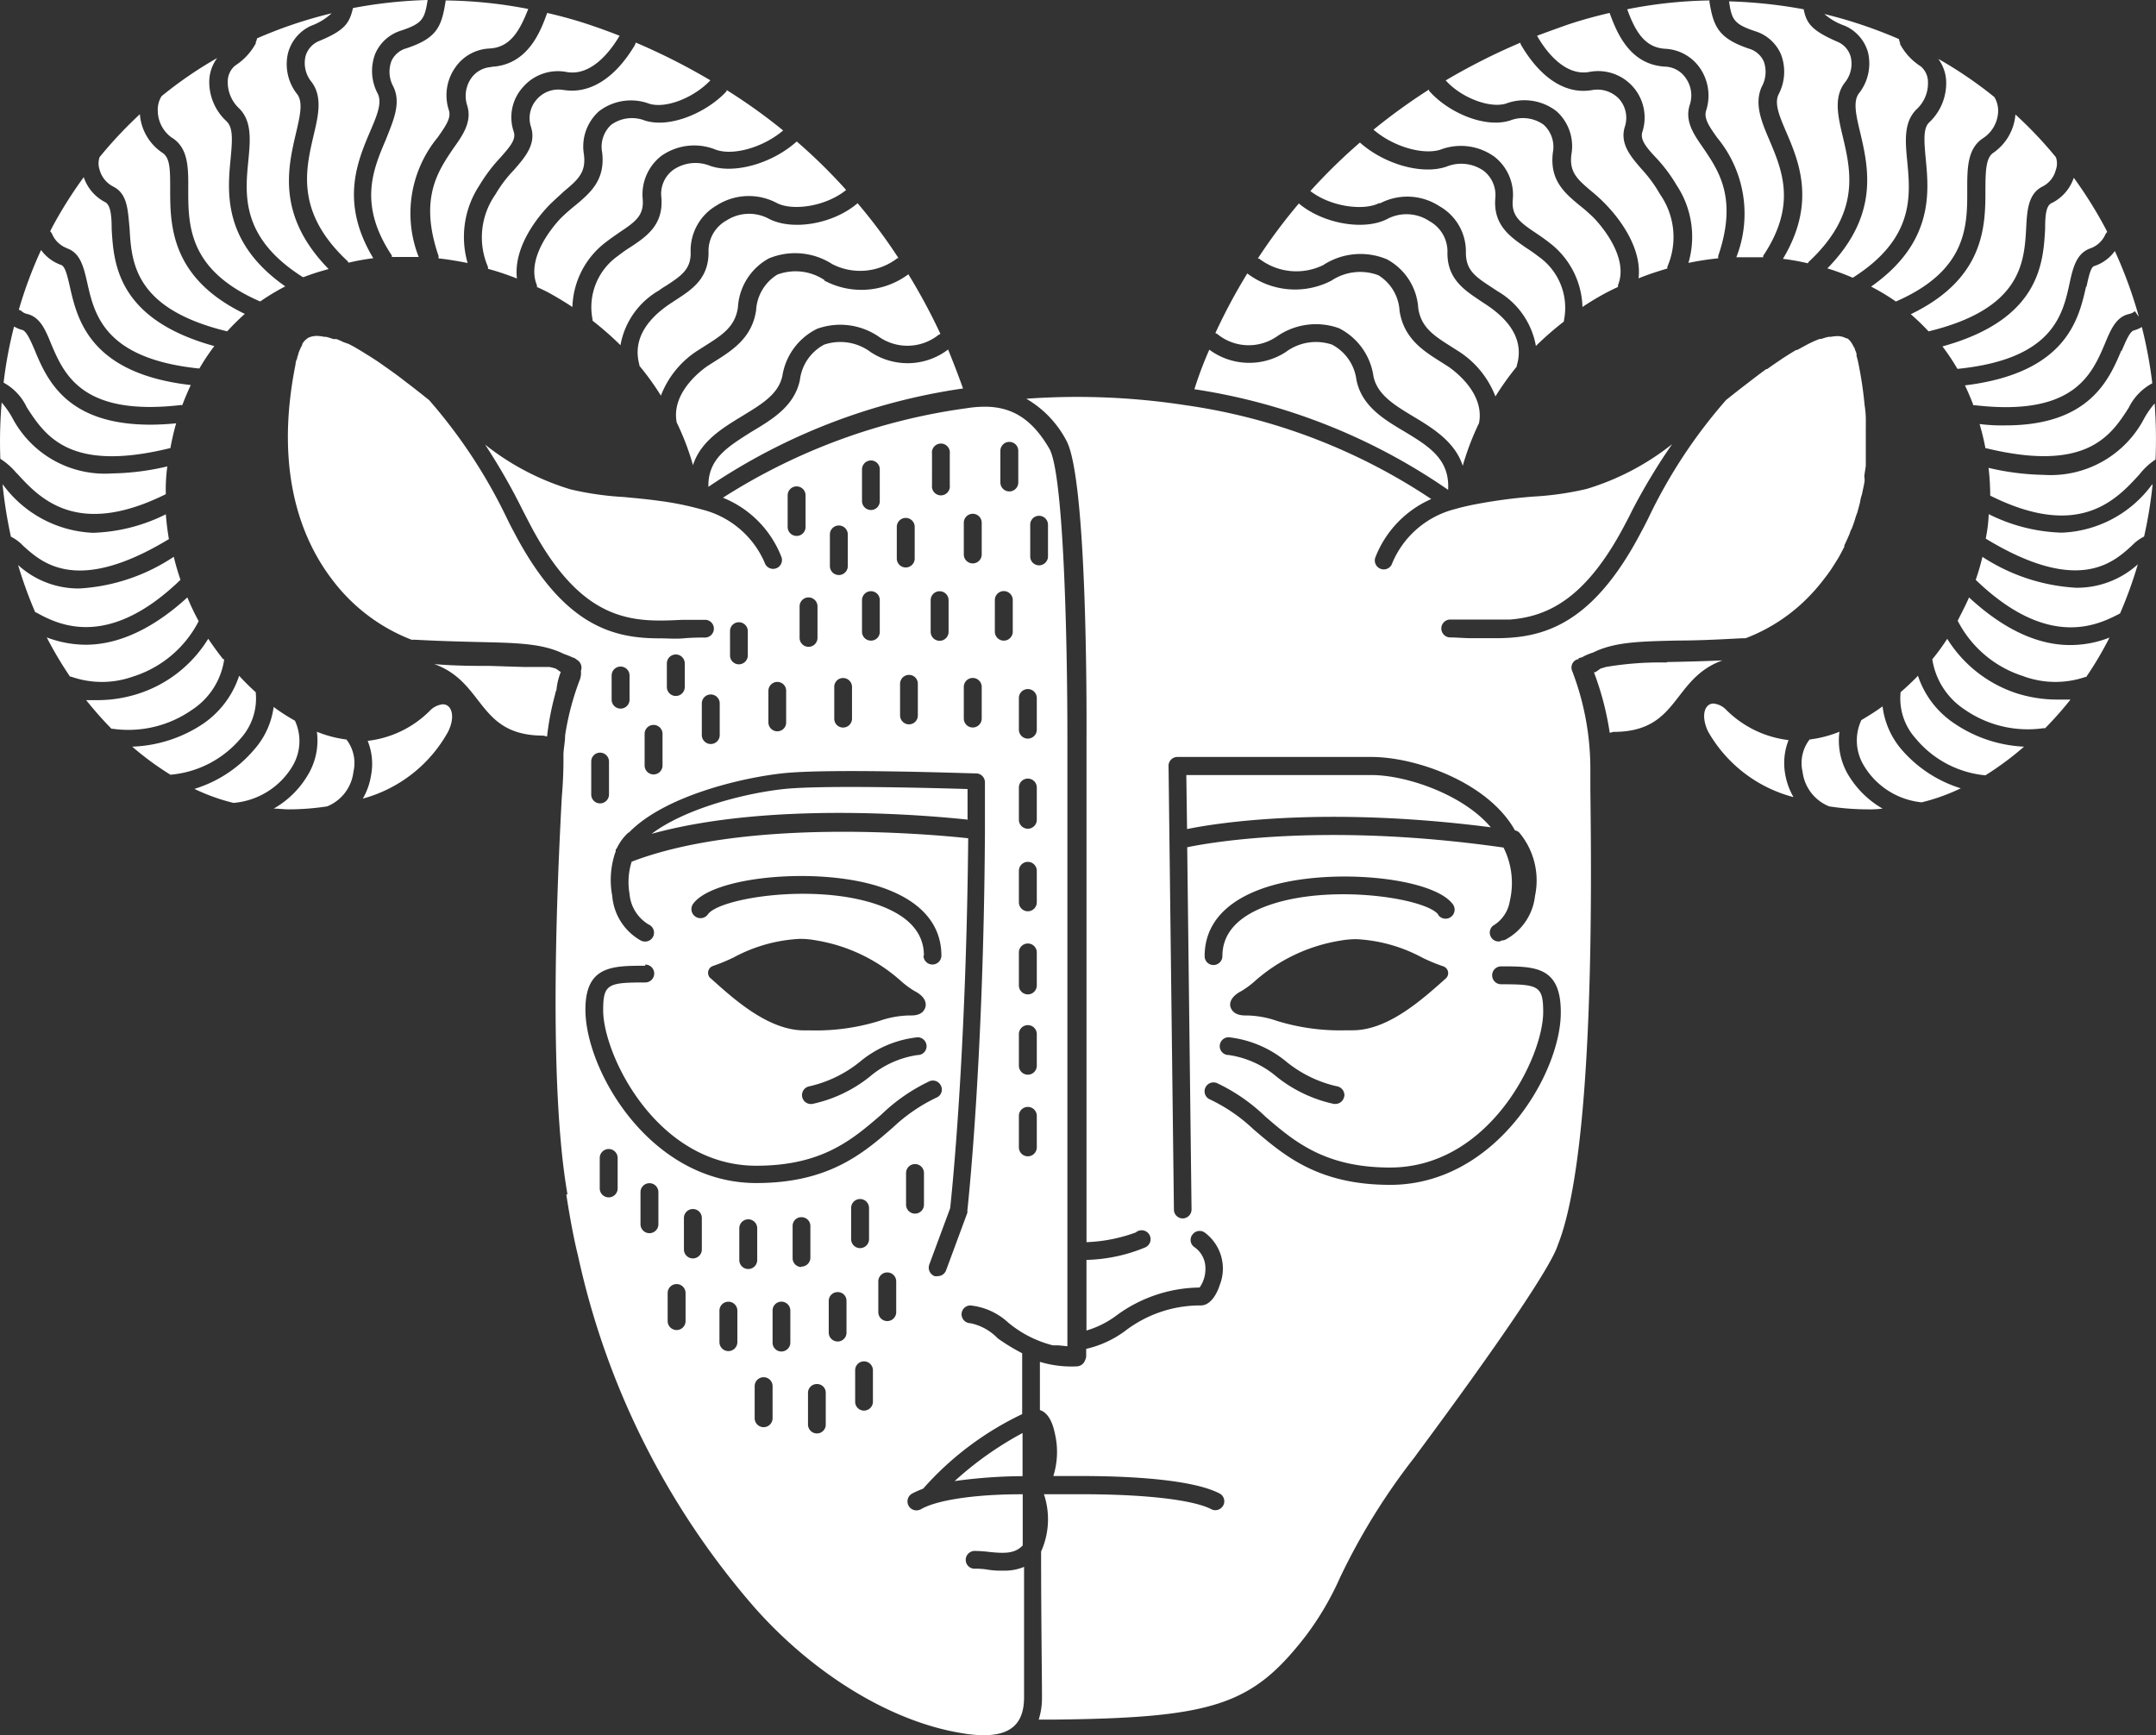 <svg xmlns="http://www.w3.org/2000/svg" width="252.849" height="203.523" viewBox="0 0 252.849 203.523"><rect x="0" y="0" width="252.849" height="203.523" fill="#333333" stroke="none"/><defs><style>.a{fill:#ffffff;}</style></defs><g transform="translate(0.022 0.03)"><g transform="translate(-0.022 -0.03)"><path class="a" d="M75.617,14.113a4.166,4.166,0,0,0-3.956.49,3.5,3.5,0,0,0-1.068,3.221c.4,3.238-1.365,4.744-3.1,6.2a22.529,22.529,0,0,0-1.75,1.54c-.7.735-4.131,4.569-2.8,7.859a.438.438,0,0,1,0,.21q.718.315,1.418.683c.945.525,1.873,1.085,2.748,1.663a9.907,9.907,0,0,1,3.956-7.632c.543-.42,1.085-.788,1.61-1.155,1.873-1.243,2.836-1.978,2.678-3.868a5.724,5.724,0,0,1,2.171-5.059,6.687,6.687,0,0,1,6.407-.735c2.066.735,5.566-.28,7.894-2.258a65.519,65.519,0,0,0-6.634-4.744s0,.105,0,.14C83,13.063,78.681,15.059,75.617,14.113Zm26.467,27.149a5.951,5.951,0,0,0-5.444-.875,5.426,5.426,0,0,0-2.853,4.166c-.648,3.046-3.2,4.586-5.671,6.056-2.748,1.75-5.129,3.133-5.059,6.459a71.488,71.488,0,0,1,29.862-11.535c-.56-1.575-1.155-3.1-1.75-4.569A7.842,7.842,0,0,1,102.084,41.263ZM83.249,19.417a4.6,4.6,0,0,0-4.359.508,3.5,3.5,0,0,0-1.348,3.221c.263,3.2-1.75,4.569-3.606,5.794a15.981,15.981,0,0,0-1.47,1.033,7.352,7.352,0,0,0-2.993,7.474s0,.088,0,.14a36.916,36.916,0,0,1,3.273,2.871,9.277,9.277,0,0,1,4.516-6.424,9.436,9.436,0,0,1,.875-.578c1.855-1.208,2.906-1.978,2.836-3.973a6.109,6.109,0,0,1,3.063-5.426,7,7,0,0,1,7-.3c1.75.963,5.689.508,8.175-1.505a63.314,63.314,0,0,0-5.794-5.689h0C90.513,19.172,86.05,20.415,83.249,19.417ZM37.353,4.8a2.731,2.731,0,0,0-1.54,1.75A3.5,3.5,0,0,0,36.53,9.6c1.3,1.75.77,3.973.21,6.319-.928,4.008-2.1,8.98,3.991,14.669a1.839,1.839,0,0,1,.123.193,26.536,26.536,0,0,1,2.906-.525c-3.921-6.494-1.89-11.29-.385-14.844.805-1.873,1.435-3.361.91-4.446a5.636,5.636,0,0,1-.3-4.691,4.849,4.849,0,0,1,2.976-2.7c2.573-.84,2.818-1.383,3.168-3.606a54.842,54.842,0,0,0-8.752.945h0C40.959,2.648,40.486,3.523,37.353,4.8Zm59.3,28.007a6.109,6.109,0,0,0-5.514-.63,5.251,5.251,0,0,0-2.486,4.184c-.473,3.221-2.766,4.674-4.779,5.951l-.91.578c-.455.315-4.324,3.011-3.623,6.634a30.021,30.021,0,0,1,1.908,5.006c.91-2.836,3.5-4.376,5.794-5.776s4.236-2.556,4.691-4.709a7.439,7.439,0,0,1,4.079-5.514,8,8,0,0,1,7.352,1.015,5.846,5.846,0,0,0,6.879-.3,1.313,1.313,0,0,1,.228-.105,70.351,70.351,0,0,0-3.763-7,9.225,9.225,0,0,1-9.855.735Zm-6.6-7.229a4.9,4.9,0,0,0-4.866.245,4.1,4.1,0,0,0-2.118,3.5c.123,3.273-1.943,4.6-3.781,5.794l-.823.543c-3.063,2.1-4.219,4.5-3.5,7.107v.105a31.35,31.35,0,0,1,2.521,3.5,10.958,10.958,0,0,1,4.254-5.251l.945-.6c1.96-1.243,3.5-2.206,3.833-4.481a7,7,0,0,1,3.623-5.759,8.034,8.034,0,0,1,7.439.665,7.159,7.159,0,0,0,7.649-.7h.123a62.156,62.156,0,0,0-4.8-6.442C97.673,26.279,92.789,27.084,90.058,25.579Zm-82.27,3.5c1.628.525,2.013,2.241,2.433,4.079.84,3.746,2.048,8.875,13.058,10.03h.088a25.347,25.347,0,0,1,1.75-2.626C13.7,37.412,13.3,30.813,13.074,26.8c0-1.75-.175-2.836-.788-3.133A5.111,5.111,0,0,1,9.8,20.748a50.482,50.482,0,0,0-3.676,5.829l-.263.525a1.033,1.033,0,0,1,.228.315,3.046,3.046,0,0,0,1.7,1.645Zm21.32-10.258c-.4,4.026-.875,9.05,6.389,13.653h.088a28.482,28.482,0,0,1,2.941-.945c-6.092-6.232-4.8-11.815-3.833-15.929.473-2.03.858-3.641.14-4.586a5.654,5.654,0,0,1-1.068-4.831,4.866,4.866,0,0,1,2.731-3.2,7.142,7.142,0,0,0,2.381-1.453,52.111,52.111,0,0,0-8.752,2.941,1.085,1.085,0,0,1-.14.42v.158a7.107,7.107,0,0,1-2.416,2.608,2.416,2.416,0,0,0-.875,1.855,4.2,4.2,0,0,0,1.33,3.168c1.523,1.505,1.313,3.746,1.085,6.127ZM13.214,21.833c1.75.84,1.75,2.818,1.96,4.9.228,3.991.525,9.452,11.448,12.1a28,28,0,0,1,2.066-2.048c-8.752-4.219-8.752-10.5-8.752-14.634,0-2.276,0-3.693-.928-4.271a5.986,5.986,0,0,1-2.626-4.516A49.712,49.712,0,0,0,11.657,18.4a2.293,2.293,0,0,0,0,1.47,3.116,3.116,0,0,0,1.558,1.96Zm44.391-14a3.1,3.1,0,0,0-2.4,1.365,3.623,3.623,0,0,0-.455,3.081c.63,1.908-.455,3.5-1.593,5.076-1.75,2.608-4.079,5.829-1.75,12.621a1.75,1.75,0,0,1,0,.3c1.138.123,2.276.315,3.413.543a10.993,10.993,0,0,1,1.4-9.137,18.869,18.869,0,0,1,2.416-3.2c1.243-1.4,1.873-2.171,1.593-3.063a5.251,5.251,0,0,1,1.1-5.251,5.409,5.409,0,0,1,5.111-1.75c2.888.508,5.129-2.433,6.2-4.254h0c-1.19-.473-2.4-.91-3.606-1.313-1.61-.543-3.238-.98-4.884-1.365h0c-.77,2.136-2.241,6.109-6.547,6.319Zm8.49,2.7a3.343,3.343,0,0,0-3.168,1.1,3.291,3.291,0,0,0-.683,3.2c.665,2.048-.7,3.588-2.013,5.094a14.914,14.914,0,0,0-2.153,2.853,8.752,8.752,0,0,0-.875,8.49.875.875,0,0,1,0,.228,32.226,32.226,0,0,1,3.4,1.138c-.438-3.8,2.591-7.334,3.641-8.455.63-.648,1.278-1.208,1.855-1.75,1.645-1.383,2.626-2.206,2.363-4.324a5.549,5.549,0,0,1,1.75-5.076,6.144,6.144,0,0,1,5.916-.893c1.96.6,5.251-.718,7.159-2.748a74.2,74.2,0,0,0-8.752-4.429,2.013,2.013,0,0,1-.105.3C72.116,9.16,69.141,11.015,66.095,10.525ZM164.732,50.61c-2.486-1.47-5.041-3.011-5.671-6.056a5.444,5.444,0,0,0-2.871-4.166,5.916,5.916,0,0,0-5.426.875,7.877,7.877,0,0,1-8.962-.28,44.451,44.451,0,0,0-1.75,4.639,70.84,70.84,0,0,1,29.757,11.8C170.018,53.831,167.567,52.325,164.732,50.61ZM47.628,5.641a2.713,2.713,0,0,0-1.75,1.505,3.606,3.606,0,0,0,.228,2.976c.945,1.943,0,3.991-.858,6.179-1.54,3.606-3.273,7.684.683,13.636a.735.735,0,0,1,0,.175h3.151a14,14,0,0,1,2.206-14c1.068-1.505,1.61-2.346,1.33-3.221a5.654,5.654,0,0,1,.718-4.954,5.146,5.146,0,0,1,4.008-2.276c2.363-.105,3.5-1.855,4.586-4.639a53.511,53.511,0,0,0-9.7-1,.385.385,0,0,1,0,.14C51.759,3.121,51.216,4.451,47.628,5.641Zm-27.447,10.5c1.89,1.225,1.89,3.5,1.873,6.021,0,4.236,0,9.487,8.385,13.146h.088a26.1,26.1,0,0,1,2.906-1.75C26.1,28.415,26.64,22.533,27.025,18.577c.21-2.241.3-3.641-.49-4.394A6.249,6.249,0,0,1,24.522,9.4a4.709,4.709,0,0,1,.928-2.626,47.419,47.419,0,0,0-6.529,4.481,3.028,3.028,0,0,0-.438,1.75,3.921,3.921,0,0,0,1.7,3.151Zm219.644,10.7c-.228,4.008-.63,10.608-12.043,13.758a25.351,25.351,0,0,1,1.75,2.626h.105c11.063-1.138,12.253-6.284,13.058-10.047.4-1.838.805-3.5,2.433-4.079a3.011,3.011,0,0,0,1.75-1.61,1.033,1.033,0,0,1,.228-.315c-.088-.175-.158-.35-.263-.525a50.382,50.382,0,0,0-3.658-5.829,5.146,5.146,0,0,1-2.5,2.923C239.948,24,239.825,25.089,239.825,26.839ZM219.048,6.1a5.654,5.654,0,0,1-1.068,4.831c-.7.945-.333,2.556.158,4.586.963,4.114,2.258,9.7-3.851,15.929a28.777,28.777,0,0,1,2.976,1.1h0c7.264-4.6,6.774-9.627,6.389-13.653-.228-2.381-.438-4.621,1.12-6.127A4.131,4.131,0,0,0,226.084,9.6a2.4,2.4,0,0,0-.858-1.855,7,7,0,0,1-2.416-2.608V4.976a1.173,1.173,0,0,1-.123-.42,54.263,54.263,0,0,0-8.752-2.941A7.247,7.247,0,0,0,216.3,2.981,4.8,4.8,0,0,1,219.048,6.1Zm6.774,12.5c.385,3.956.928,9.837-6.407,14.984a26.094,26.094,0,0,1,2.906,1.75h0c8.4-3.658,8.385-8.91,8.367-13.146,0-2.468,0-4.8,1.873-6.021a3.886,3.886,0,0,0,1.75-3.063,3.116,3.116,0,0,0-.438-1.75,48.488,48.488,0,0,0-6.582-4.481,4.709,4.709,0,0,1,.928,2.626,6.319,6.319,0,0,1-1.96,4.8C225.524,14.954,225.612,16.354,225.822,18.595Zm7,3.588c0,4.184,0,10.415-8.752,14.634a28.269,28.269,0,0,1,2.083,2.013c10.905-2.643,11.22-8.1,11.448-12.1.105-2.083.228-4.061,1.943-4.9a3.011,3.011,0,0,0,1.54-1.96,2.17,2.17,0,0,0,0-1.47,47.663,47.663,0,0,0-4.744-5.006,6.039,6.039,0,0,1-2.626,4.516C232.911,18.49,232.824,19.907,232.824,22.183Zm15.929,18.922c-1.418,3.343-3.711,8.752-13.566,8.752a20.776,20.776,0,0,1-3.046-.158,28.285,28.285,0,0,1,.683,2.836h.088c11.815,2.871,14.651-1.523,16.717-4.744a6.477,6.477,0,0,1,2.766-2.871,52.752,52.752,0,0,0-1.225-6.6,3.729,3.729,0,0,1-.945.4c-.473.14-.928,1.243-1.418,2.381ZM244.621,33.6c-.858,3.816-2.311,10.117-14.2,11.57.368.77.7,1.558,1,2.346a1.033,1.033,0,0,1,.333,0C243.2,48.79,245.3,43.888,246.827,40.3c.718-1.75,1.348-3.168,2.836-3.5a1.523,1.523,0,0,0,.683-.333l.473.665A51.642,51.642,0,0,0,248,29.412a4.884,4.884,0,0,1-2.363,1.75c-.438.035-.683,1.155-.963,2.433Zm-94.961,5.881a8,8,0,0,1,7.352-1.015,7.509,7.509,0,0,1,4.044,5.654c.455,2.171,2.521,3.4,4.691,4.709s4.866,2.923,5.776,5.776a31.629,31.629,0,0,1,1.908-5.006c.718-3.641-3.151-6.319-3.606-6.634l-.91-.578c-2.031-1.278-4.306-2.731-4.8-5.951a5.251,5.251,0,0,0-2.486-4.184,6.074,6.074,0,0,0-5.5.63,9.26,9.26,0,0,1-9.872-.84,66.86,66.86,0,0,0-3.746,7,1.313,1.313,0,0,1,.228.105,5.811,5.811,0,0,0,6.914.333ZM168.9,17.527a6.722,6.722,0,0,1,6.337.823,5.671,5.671,0,0,1,2.153,5.059c-.158,1.89.823,2.626,2.678,3.868.543.368,1.085.735,1.61,1.155a9.8,9.8,0,0,1,3.886,7.544,32.11,32.11,0,0,1,2.766-1.663c.473-.245.928-.473,1.4-.683v-.21c1.33-3.291-2.1-7.124-2.8-7.859a19.566,19.566,0,0,0-1.75-1.54c-1.75-1.453-3.5-2.958-3.081-6.2a3.5,3.5,0,0,0-1.085-3.221,4.166,4.166,0,0,0-3.956-.49c-3.063.945-7.369-1.05-9.487-3.5a.979.979,0,0,1,0-.14,69.706,69.706,0,0,0-6.512,4.709C163.349,17.159,166.832,18.174,168.9,17.527Zm-7.124,6.319a6.879,6.879,0,0,1,7,.3,6.091,6.091,0,0,1,3.116,5.426c0,2,.98,2.766,2.836,3.973l.875.578a9.3,9.3,0,0,1,4.5,6.424,37.155,37.155,0,0,1,3.291-2.871.385.385,0,0,1,0-.14,7.352,7.352,0,0,0-2.976-7.474c-.49-.385-.98-.718-1.47-1.033-1.75-1.225-3.868-2.591-3.606-5.794a3.623,3.623,0,0,0-1.348-3.221,4.6,4.6,0,0,0-4.359-.508c-2.818,1-7.282-.245-10.17-2.818h0a65.8,65.8,0,0,0-5.811,5.689c2.433,1.89,6.354,2.346,8.122,1.383Zm44.093-20.2a4.849,4.849,0,0,1,2.976,2.7,5.689,5.689,0,0,1-.28,4.691c-.525,1.085.105,2.573.91,4.446,1.505,3.5,3.5,8.35-.4,14.844a26.85,26.85,0,0,1,2.923.525.718.718,0,0,1,.123-.193c6.092-5.689,4.919-10.66,3.973-14.669-.56-2.346-1.085-4.586.228-6.319a3.5,3.5,0,0,0,.7-3.046,2.678,2.678,0,0,0-1.54-1.75c-3.116-1.348-3.658-2.223-3.973-3.816h0a56.661,56.661,0,0,0-8.752-.928C203.066,2.263,203.311,2.806,205.867,3.646ZM155.192,31.04a8,8,0,0,1,7.422-.665,7,7,0,0,1,3.693,5.759c.35,2.276,1.89,3.238,3.851,4.481l.945.6a10.958,10.958,0,0,1,4.254,5.251,33.648,33.648,0,0,1,2.5-3.5s0,0,0-.105c.788-2.608-.368-5.006-3.5-7.107l-.823-.543c-1.75-1.19-3.921-2.521-3.8-5.794a4.078,4.078,0,0,0-2.1-3.5,4.866,4.866,0,0,0-4.831-.333c-2.713,1.505-7.632.665-10.5-1.75a65.166,65.166,0,0,0-4.814,6.459h.14a7.159,7.159,0,0,0,7.562.753ZM195.329,5.694a5.251,5.251,0,0,1,4.026,2.276,5.706,5.706,0,0,1,.718,4.954c-.28.875.245,1.75,1.313,3.221a14,14,0,0,1,2.223,14h3.151v-.175c3.973-5.951,2.223-10.03.7-13.636-.945-2.188-1.75-4.236-.875-6.179a3.623,3.623,0,0,0,.245-2.976,2.748,2.748,0,0,0-1.75-1.505c-3.5-1.19-4.149-2.521-4.621-5.479V.023a53.318,53.318,0,0,0-9.645,1.033C191.811,3.838,192.984,5.589,195.329,5.694Zm-8.962,2.713a5.451,5.451,0,0,1,6.232,7c-.3.893.35,1.75,1.593,3.063a17.961,17.961,0,0,1,2.4,3.2,10.94,10.94,0,0,1,1.4,9.137,34.012,34.012,0,0,1,3.5-.543.875.875,0,0,1,0-.3c2.311-6.792,0-10.012-1.75-12.621-1.138-1.628-2.206-3.168-1.593-5.076a3.5,3.5,0,0,0-.455-3.116,3.046,3.046,0,0,0-2.4-1.365c-4.289-.21-5.759-4.184-6.547-6.3h0c-1.645.385-3.273.823-4.884,1.365q-1.75.613-3.623,1.313h0C181.256,5.974,183.5,8.932,186.367,8.407ZM176.6,12.118a6.144,6.144,0,0,1,5.916.893,5.5,5.5,0,0,1,1.75,5.076C184,20.2,185,21.028,186.63,22.411a18.6,18.6,0,0,1,1.873,1.75c1.05,1.12,4.079,4.656,3.641,8.455,1.12-.455,2.258-.823,3.378-1.155a.93.93,0,0,1,0-.21,8.752,8.752,0,0,0-.858-8.49,15.753,15.753,0,0,0-2.1-2.888c-1.313-1.505-2.678-3.046-2.013-5.094a3.343,3.343,0,0,0-.683-3.2,3.5,3.5,0,0,0-3.133-1.05c-3.046.56-6.021-1.3-8.35-5.251a.682.682,0,0,1-.105-.3A74.428,74.428,0,0,0,169.528,9.4C171.3,11.4,174.657,12.713,176.6,12.118Zm33.136,74.656a12.411,12.411,0,0,1-7.264-3.5,2.433,2.433,0,0,0-1.54-.788c-1.068,0-1.505,1.47-.63,3.291a16.244,16.244,0,0,0,10.012,7.684,8.052,8.052,0,0,1-.98-2.731,7.334,7.334,0,0,1,.4-3.956ZM223,87.894a9.54,9.54,0,0,1-2.241-5.076c-.788.578-1.628,1.1-2.486,1.61a5.654,5.654,0,0,0,.245,5.251,8.927,8.927,0,0,0,6.827,4.394h0a23.069,23.069,0,0,0,4.586-1.645A15.019,15.019,0,0,1,223,87.894Zm-6.319,2.871a7.947,7.947,0,0,1-.98-4.971,13.829,13.829,0,0,1-3.5.91,4.516,4.516,0,0,0-.823,3.781,5.024,5.024,0,0,0,3.116,4.061,29.651,29.651,0,0,0,4.516.35,11.729,11.729,0,0,0,1.75-.088A11.15,11.15,0,0,1,216.685,90.765Zm8.227-11.535c-.63.665-1.33,1.313-2.031,1.925a7,7,0,0,0,1.75,5.409,12.078,12.078,0,0,0,8.192,4.341,35.956,35.956,0,0,0,4.534-3.361,15.841,15.841,0,0,1-8.21-2.748A10.765,10.765,0,0,1,224.912,79.23ZM236.534,81.3a15.124,15.124,0,0,1-8.192-6.407,25.2,25.2,0,0,1-1.75,2.4,8.6,8.6,0,0,0,3.746,5.864,12.988,12.988,0,0,0,9.277,2.223h.21a41.663,41.663,0,0,0,2.976-3.361h-1.365a15.754,15.754,0,0,1-4.9-.718ZM230.9,70.04c-.4.928-.84,1.75-1.33,2.731a13.058,13.058,0,0,0,7.614,6.477,10.888,10.888,0,0,0,7.352.123h.105a40.561,40.561,0,0,0,2.731-4.621,12.551,12.551,0,0,1-4.569.875C239.615,75.641,235.572,74.363,230.9,70.04ZM119.9,173.105v-5.059a39.507,39.507,0,0,0-7.964,5.636,59.512,59.512,0,0,1,7.964-.578ZM232.473,65.279a28.015,28.015,0,0,1-.788,2.7c8.56,8.262,14.406,5.251,16.927,3.938h0a49.021,49.021,0,0,0,2.083-5.759,10.643,10.643,0,0,1-7.212,2.748,22.371,22.371,0,0,1-11.01-3.623ZM117.628,184.185a9.6,9.6,0,0,1-1.75-.105,8.355,8.355,0,0,0-1.593-.123,1.033,1.033,0,0,1-1.05-1.033,1.05,1.05,0,0,1,1.05-1.05,15.6,15.6,0,0,1,1.75.123c1.75.175,2.958.21,3.886-.77v-6H119.8c-5.671,0-10.047.718-11.8,1.75a1.173,1.173,0,0,1-.525.14,1.05,1.05,0,0,1-.543-1.96,9.922,9.922,0,0,1,1.3-.578,36.339,36.339,0,0,1,11.623-8.752c0-3.5,0-6.109,0-7.142a22.757,22.757,0,0,1-2.871-1.75,6.179,6.179,0,0,0-3.186-1.768,1.05,1.05,0,0,1-1.05-1.05,1.033,1.033,0,0,1,1.05-1.033,7.684,7.684,0,0,1,4.411,2,13.268,13.268,0,0,0,5.251,2.678h.63l1.068.105v-71.3c0-12.078-.455-31.088-2.118-33.976-1.978-3.4-4.306-4.919-7.562-4.919a13.268,13.268,0,0,0-2.118.175,70.788,70.788,0,0,0-28.6,10.5,12.253,12.253,0,0,1,6.879,7,1.038,1.038,0,0,1-1.978.63,10.853,10.853,0,0,0-7.369-6.249h0A35.534,35.534,0,0,0,77.193,58.7c-1.418-.193-2.783-.315-4.079-.438a35.849,35.849,0,0,1-6.214-.893,30.055,30.055,0,0,1-10.03-5.251,73.117,73.117,0,0,1,4.411,7.7l.788,1.523c6.179,11.885,12.253,11.605,17.959,11.325h2.626A1.033,1.033,0,0,1,83.7,73.7a1.05,1.05,0,0,1-1.05,1.05,24.6,24.6,0,0,0-2.521.088c-.858.088-1.873,0-2.836,0-5.409,0-11.308-1.435-17.084-12.551-.263-.473-.525-1-.788-1.54A61.265,61.265,0,0,0,50.306,46.9c-.875-.7-1.75-1.4-2.731-2.136-.665-.525-1.313-1-1.925-1.435l-.4-.28c-.473-.333-.91-.648-1.348-.928l-.49-.315-1.1-.683-.508-.3c-.315-.193-.63-.35-.928-.508l-.6-.21a8.21,8.21,0,0,0-.84-.368h-.385a6.7,6.7,0,0,0-.858-.263H38a4.568,4.568,0,0,0-.928-.105h0a2.5,2.5,0,0,0-.753.14,1.05,1.05,0,0,0-.28.14h0a2.083,2.083,0,0,0-.613.665.28.28,0,0,0,0,.123,3.816,3.816,0,0,0-.21.385l-.105.245a3.5,3.5,0,0,0-.14.385,1.941,1.941,0,0,1-.123.385c-.035.14,0,.21-.088.315a1.564,1.564,0,0,0-.123.56c-2.591,12.9.928,20.865,4.341,25.294a21.2,21.2,0,0,0,9.277,7,2.715,2.715,0,0,1,.368,0h.123c2.871.158,5.251.21,7.3.263,4.709.105,7.579.175,10.065,1.4a10.7,10.7,0,0,1,1.12.455h0a.175.175,0,0,1,.088,0l.42.3a1.068,1.068,0,0,1,.368,1.225h0a2.346,2.346,0,0,1-.105.98,31.508,31.508,0,0,0-1.75,6.6c0,.718-.158,1.435-.193,2.136v.473h0c0,.805,0,2.363-.193,4.586-.525,9.872-1.628,33.5.665,46.631h-.14c.438,2.888.91,5.251,1.243,6.652l.14.578A92.773,92.773,0,0,0,88.5,188.544c7,7.894,16.1,13.391,24.278,14.7a14.933,14.933,0,0,0,2.573.245c3.221,0,4.726-1.418,4.726-4.446v-15.3A5.9,5.9,0,0,1,117.628,184.185ZM120.8,61.515a1.033,1.033,0,0,1,1.033-1.05,1.05,1.05,0,0,1,1.05,1.05v3.711a1.05,1.05,0,0,1-1.05,1.05,1.033,1.033,0,0,1-1.033-1.05Zm-1.33,20.323a1.05,1.05,0,1,1,2.1,0v3.711a1.05,1.05,0,1,1-2.1,0Zm0,10.5a1.05,1.05,0,1,1,2.1,0v3.781a1.05,1.05,0,1,1-2.1,0Zm0,9.767a1.05,1.05,0,1,1,2.1,0V105.8a1.05,1.05,0,1,1-2.1,0Zm0,9.575a1.05,1.05,0,1,1,2.1,0v3.868a1.05,1.05,0,1,1-2.1,0Zm0,9.575a1.05,1.05,0,1,1,2.1,0v3.711a1.05,1.05,0,1,1-2.1,0Zm0,9.592a1.05,1.05,0,0,1,2.1,0v3.693a1.05,1.05,0,0,1-2.1,0Zm-2.171-78a1.05,1.05,0,1,1,2.1,0v3.711a1.05,1.05,0,1,1-2.1,0Zm-.648,17.5a1.05,1.05,0,1,1,2.1,0v3.711a1.05,1.05,0,1,1-2.1,0Zm-3.641-9.067a1.05,1.05,0,1,1,2.1,0V65a1.05,1.05,0,0,1-2.1,0Zm0,19.255a1.05,1.05,0,1,1,2.1,0v3.711a1.05,1.05,0,0,1-2.1,0Zm-3.728-27.359a1.05,1.05,0,1,1,2.083,0v3.711a1.05,1.05,0,1,1-2.083,0Zm-.158,17.189a1.05,1.05,0,1,1,2.1,0v3.711a1.05,1.05,0,0,1-2.1,0Zm-1.505,9.8v3.711a1.033,1.033,0,0,1-1.033,1.05,1.05,1.05,0,0,1-1.05-1.05V80.175a1.05,1.05,0,0,1,1.05-1.05,1.033,1.033,0,0,1,1.033,1.05Zm-2.468-18.4a1.05,1.05,0,1,1,2.1,0v3.711a1.05,1.05,0,1,1-2.1,0Zm-4.079-6.739a1.05,1.05,0,0,1,1.05-1.05,1.033,1.033,0,0,1,1.033,1.05v3.711a1.033,1.033,0,0,1-1.033,1.05,1.05,1.05,0,0,1-1.05-1.05Zm0,15.334a1.05,1.05,0,0,1,1.05-1.05,1.033,1.033,0,0,1,1.033,1.05v3.711a1.015,1.015,0,0,1-1.033,1.033,1.033,1.033,0,0,1-1.05-1.033ZM99.9,80.542v3.711a1.05,1.05,0,0,1-1.05,1.05,1.033,1.033,0,0,1-1.033-1.05V80.542a1.033,1.033,0,0,1,1.033-1.05A1.05,1.05,0,0,1,99.9,80.542ZM97.305,62.653a1.05,1.05,0,1,1,2.1,0v3.711a1.05,1.05,0,0,1-2.1,0ZM95.852,71.09v3.693a1.05,1.05,0,0,1-2.1,0V71.09a1.05,1.05,0,0,1,2.1,0Zm-3.5-13.023a1.05,1.05,0,1,1,2.1,0v3.711a1.05,1.05,0,0,1-2.1,0ZM90.093,81a1.05,1.05,0,0,1,1.05-1.05A1.033,1.033,0,0,1,92.176,81v3.693a1.033,1.033,0,0,1-1.033,1.05,1.05,1.05,0,0,1-1.05-1.05Zm-4.5-7a1.033,1.033,0,0,1,1.033-1.05A1.05,1.05,0,0,1,87.678,74v2.836a1.05,1.05,0,0,1-1.05,1.05,1.033,1.033,0,0,1-1.033-1.05Zm-3.308,8.472a1.05,1.05,0,1,1,2.1,0v3.711a1.05,1.05,0,1,1-2.1,0Zm-4.1-4.691a1.05,1.05,0,1,1,2.1,0v2.766a1.05,1.05,0,0,1-2.1,0Zm-2.608,8.262a1.05,1.05,0,0,1,2.1,0V89.75a1.05,1.05,0,1,1-2.1,0Zm-3.868-6.844a1.05,1.05,0,1,1,2.1,0V82.03a1.05,1.05,0,1,1-2.1,0Zm.473,20.725a.98.98,0,0,1,0-.21.3.3,0,0,1,.123-.228,5.986,5.986,0,0,1,1.243-1.75.893.893,0,0,1,.228-.158c4.184-4.271,13.146-6.372,17.907-6.9,5.374-.613,21.933,0,22.651,0h.105a1.05,1.05,0,0,1,1.05,1.05V97.5h0c-.158,27.429-2.048,44.3-2.065,44.478a.613.613,0,0,1,0,.245l-2.486,6.722a1.05,1.05,0,0,1-1,.7,1.244,1.244,0,0,1-.35,0,1.068,1.068,0,0,1-.63-1.348l2.451-6.617c.175-1.558,1.873-17.732,2.118-43.393-4.709-.508-26.046-2.4-39.472,2.748a7.964,7.964,0,0,0-.245,3.781,4.621,4.621,0,0,0,2.241,3.588,1.043,1.043,0,0,1-.438,2,1.208,1.208,0,0,1-.42-.088,6.6,6.6,0,0,1-3.413-5.269,10.03,10.03,0,0,1,.368-5.129Zm22.756,27.447a14.511,14.511,0,0,0,5.846-2.836,12.638,12.638,0,0,1,6.809-2.906,1.05,1.05,0,0,1,1.05,1.05,1.033,1.033,0,0,1-1.05,1.033,11.1,11.1,0,0,0-5.636,2.556,16.209,16.209,0,0,1-6.739,3.186h-.14a1.033,1.033,0,0,1-1.033-.893,1.05,1.05,0,0,1,.91-1.19ZM83.284,114.693a.858.858,0,0,1-.245-.805.84.84,0,0,1,.578-.63,21.7,21.7,0,0,0,2.416-1,18.2,18.2,0,0,1,7.719-2.171,10.1,10.1,0,0,1,1.925.175,19.692,19.692,0,0,1,10.012,4.814,10.5,10.5,0,0,0,1.523,1.12c1.418.718,1.383,1.558,1.3,1.873s-.368,1-1.645,1h-.228a11.343,11.343,0,0,0-3.5.63,25.1,25.1,0,0,1-8.14,1.12h-.753c-4.2-.017-8.262-3.711-10.94-6.126Zm25.049-2.643c0-2.8-1.96-4.849-5.846-6.109-7.369-2.363-18.134-.613-19.482,1.26a1.063,1.063,0,0,1-1.75-1.208c2.311-3.238,14.546-4.376,21.81-2.048,4.779,1.54,7.317,4.341,7.317,8.1a1.05,1.05,0,0,1-2.1,0ZM69.316,89.295a1.033,1.033,0,0,1,1.033-1.05,1.05,1.05,0,0,1,1.05,1.05v3.851a1.05,1.05,0,0,1-1.05,1.05,1.033,1.033,0,0,1-1.033-1.05ZM75.652,113.1a1.05,1.05,0,0,1,0,2.1c-4.376,0-4.936.175-4.936,3.256,0,5.251,6.3,18.239,17.959,18.239,7.719,0,11.238-3.046,14.651-5.986a21.128,21.128,0,0,1,5.654-3.921,1.033,1.033,0,0,1,1.365.56,1.015,1.015,0,0,1-.56,1.365,19.919,19.919,0,0,0-5.094,3.5c-3.5,3.046-7.527,6.512-16.016,6.512-12.428,0-20.042-13.181-20.042-20.34,0-5.146,3.151-5.146,7.019-5.146Zm-3.238,26.256a1.05,1.05,0,0,1-2.1,0v-3.571a1.05,1.05,0,1,1,2.1,0Zm4.779,4.2a1.05,1.05,0,1,1-2.1,0v-3.763a1.05,1.05,0,1,1,2.1,0Zm3.186,11.36a1.05,1.05,0,0,1-2.1,0v-3.291a1.05,1.05,0,1,1,2.1,0Zm1.908-8.4a1.05,1.05,0,0,1-2.1,0v-3.693a1.05,1.05,0,0,1,2.1,0Zm4.166,10.87a1.05,1.05,0,0,1-2.1,0v-3.693a1.05,1.05,0,0,1,2.1,0Zm1.278-8.577a1.05,1.05,0,0,1-1.05-1.05V144.03a1.05,1.05,0,0,1,2.1,0v3.711a1.05,1.05,0,0,1-1.05,1.068Zm2.853,17.5a1.05,1.05,0,0,1-2.1,0V162.55a1.05,1.05,0,0,1,2.1,0Zm2.083-8.875a1.05,1.05,0,0,1-1.05,1.05,1.033,1.033,0,0,1-1.033-1.05v-3.746a1.033,1.033,0,0,1,1.033-1.05,1.05,1.05,0,0,1,1.05,1.05Zm1.3-8.857a1.033,1.033,0,0,1-1.033-1.05v-3.763a1.015,1.015,0,0,1,1.033-1.033,1.033,1.033,0,0,1,1.05,1.033v3.711a1.05,1.05,0,0,1-1.05,1.05Zm2.853,18.467a1.033,1.033,0,0,1-1.033,1.05,1.05,1.05,0,0,1-1.05-1.05v-3.711a1.033,1.033,0,0,1,1.05-1.033,1.015,1.015,0,0,1,1.033,1.033Zm2.433-10.783a1.033,1.033,0,0,1-1.033,1.05,1.05,1.05,0,0,1-1.05-1.05v-3.711a1.033,1.033,0,0,1,1.05-1.033,1.015,1.015,0,0,1,1.033,1.033Zm.543-10.958V141.65a1.05,1.05,0,1,1,2.1,0v3.658a1.05,1.05,0,0,1-2.1,0Zm2.556,19.062a1.05,1.05,0,0,1-1.05,1.05,1.033,1.033,0,0,1-1.033-1.05v-3.676a1.033,1.033,0,0,1,1.033-1.05,1.05,1.05,0,0,1,1.05,1.05Zm2.731-10.5a1.05,1.05,0,0,1-2.1,0v-3.606a1.05,1.05,0,1,1,2.1,0Zm1.155-16.314a1.05,1.05,0,1,1,2.1,0v3.711a1.05,1.05,0,1,1-2.1,0Zm7.212-41.538v-3.5c-3.378-.105-16.979-.49-21.548,0S80.308,94.808,76.4,97.767c13.776-3.8,32.138-2.188,37.092-1.663Zm71.645-18.835.473-.14.14-.088h0a7.894,7.894,0,0,1,1.12-.455c2.486-1.225,5.356-1.3,10.065-1.4,2.083,0,4.429-.105,7.3-.263h.123a2.714,2.714,0,0,1,.368,0,20.48,20.48,0,0,0,7.667-5.129h0a21.63,21.63,0,0,0,1.488-1.75c.263-.333.525-.683.77-1.033h0c.263-.385.525-.805.788-1.225l.193-.315c.228-.4.455-.84.683-1.278v-.158c.228-.473.455-.963.665-1.488a1.417,1.417,0,0,1,.193-.455c.07-.158.3-.788.42-1.208a7.171,7.171,0,0,1,.245-.7l.315-1.173a5.1,5.1,0,0,1,.228-.963c.07-.333.193-.893.28-1.348a1.869,1.869,0,0,0,0-.718c0-.228.123-.858.175-1.3V50.085a3.24,3.24,0,0,0,0-.4,11.581,11.581,0,0,0-.14-2.188h0a45.085,45.085,0,0,0-.718-4.849,9.019,9.019,0,0,0-.228-.928c0-.088,0-.175,0-.245a3.35,3.35,0,0,0-.175-.473c-.053-.14,0-.175-.105-.263l-.175-.333-.105-.175a2.24,2.24,0,0,0-.28-.368h0a1.383,1.383,0,0,0-.263-.21h-.105l-.263-.123a2.293,2.293,0,0,0-.735-.14h0a5.251,5.251,0,0,0-.84.088h-.245a6.285,6.285,0,0,0-.84.245h-.193a12.537,12.537,0,0,0-1.173.508l-.21.105-1.26.683h-.123c-.508.3-1.033.63-1.575.98l-.175.123c-.525.35-1.068.718-1.645,1.138h-.105c-.63.455-1.3.963-1.978,1.488-.963.735-1.855,1.435-2.731,2.136a60.337,60.337,0,0,0-9.12,13.863c-.263.525-.525,1.05-.788,1.523-5.776,11.115-11.675,12.551-17.1,12.551h-2.818c-.928,0-1.75-.088-2.521-.088a1.05,1.05,0,0,1-1.05-1.05,1.033,1.033,0,0,1,.3-.735,1.05,1.05,0,0,1,.753-.315h7.037c4.411-.368,8.927-2.433,13.548-11.343.263-.473.508-.98.77-1.505a72,72,0,0,1,4.656-7.719,30.055,30.055,0,0,1-10.03,5.251,35.85,35.85,0,0,1-6.214.893,60.37,60.37,0,0,0-7.3,1c-.648.14-1.278.28-1.925.473h0a10.87,10.87,0,0,0-7.352,6.337,1.033,1.033,0,0,1-1.313.683,1.05,1.05,0,0,1-.683-1.313A12.358,12.358,0,0,1,167.83,58.5a69.492,69.492,0,0,0-28.847-11.01,83.425,83.425,0,0,0-18.642-.753A12.253,12.253,0,0,1,125,51.573c2.5,4.306,2.416,31.91,2.4,35.009v59.077a18.677,18.677,0,0,0,5.776-1.138,1.05,1.05,0,1,1,1.12,1.75,19.15,19.15,0,0,1-6.9,1.47v8.28a10.992,10.992,0,0,0,3.5-1.75,16.717,16.717,0,0,1,9.767-3.291,3.781,3.781,0,0,0,.683-2.276,2.993,2.993,0,0,0-1.3-2.468,1.015,1.015,0,0,1-.228-1.453,1.033,1.033,0,0,1,1.453-.245,5.251,5.251,0,0,1,1.75,6.161c-.368,1.155-1.138,2.381-2.206,2.381H140.7a14.459,14.459,0,0,0-8.752,2.976,12.253,12.253,0,0,1-4.586,2.118v.858a1.033,1.033,0,0,1-.123.455,1.068,1.068,0,0,1-.893.735,12.673,12.673,0,0,1-4.411-.525v5.654c.613.193,1.365.84,1.75,2.731a9.4,9.4,0,0,1-.175,5.006h3.308c4.551,0,12.708.263,16.156,2.031a1.033,1.033,0,0,1,.473,1.4,1.068,1.068,0,0,1-.945.578.945.945,0,0,1-.473-.123c-2.206-1.12-7.877-1.75-15.211-1.75h-4.411a9.242,9.242,0,0,1-.333,6.722c0,7.544.105,14.616.105,17.137a8.28,8.28,0,0,1-.385,2.573h1.75c18.9-.193,23.333-1.75,29.6-9.855a34.815,34.815,0,0,0,3.991-6.809,75.931,75.931,0,0,1,8.752-14.126l.263-.368c9.522-12.831,15.754-22,16.524-24.506,4.359-10.923,3.938-42.973,3.816-53.511V90.1a32.12,32.12,0,0,0-2.118-11.4,1.033,1.033,0,0,1,0-.875.98.98,0,0,1,.77-.56ZM139.21,99.342l.508,42.465a1.05,1.05,0,0,1-1.033,1.068h0a1.033,1.033,0,0,1-1.033-1.033l-.63-52.04a1.033,1.033,0,0,1,1.033-1.05h22.756c5.251,0,13.706,2.993,16.839,8.612a.945.945,0,0,1,.508.263A8.752,8.752,0,0,1,180,105.048a6.634,6.634,0,0,1-3.5,5.146,1.3,1.3,0,0,1-.438.088h0a.315.315,0,0,0-.122.088,1.3,1.3,0,0,1-.438,0,1.05,1.05,0,0,1-.438-1.82,4.1,4.1,0,0,0,1.978-2.888,9.277,9.277,0,0,0-.735-6.284C154.054,96.191,140.226,99.132,139.21,99.342Zm10.5,20.358a11.326,11.326,0,0,0-3.5-.63h-.175c-1.348,0-1.645-.683-1.75-1s-.105-1.155,1.3-1.873a10.5,10.5,0,0,0,1.54-1.138,19.85,19.85,0,0,1,10.012-4.761,10.5,10.5,0,0,1,1.943-.175A18.2,18.2,0,0,1,166.8,112.3a20.41,20.41,0,0,0,2.416,1,.84.84,0,0,1,.315,1.435c-2.678,2.381-6.722,6.074-10.905,6.074h-.753a25.189,25.189,0,0,1-8.14-1.1Zm7.912,8.857a1.05,1.05,0,0,1-1.05.893h-.14a16.244,16.244,0,0,1-6.722-3.186,11.168,11.168,0,0,0-5.636-2.556,1.033,1.033,0,0,1-1.05-1.033,1.05,1.05,0,0,1,1.05-1.05,12.831,12.831,0,0,1,6.809,2.906,14.459,14.459,0,0,0,5.829,2.836,1.068,1.068,0,0,1,.928,1.19Zm11.045-21.3c-1.348-1.873-12.113-3.623-19.465-1.26-3.886,1.26-5.864,3.308-5.864,6.109a1.05,1.05,0,0,1-1.05,1.05,1.033,1.033,0,0,1-1.033-1.05c0-3.763,2.521-6.564,7.3-8.1,7.247-2.328,19.5-1.19,21.828,2.048a1.063,1.063,0,1,1-1.75,1.208ZM163,138.937c-8.49,0-12.481-3.5-16.016-6.512a19.622,19.622,0,0,0-5.094-3.5,1.033,1.033,0,0,1-.56-1.365,1.05,1.05,0,0,1,1.365-.56,21.215,21.215,0,0,1,5.671,3.921c3.4,2.941,7,5.986,14.634,5.986,11.675,0,17.959-12.953,17.959-18.239,0-3.081-.56-3.256-4.936-3.256a1.05,1.05,0,0,1,0-2.1c3.938,0,7,0,7,5.356.053,7.089-7.562,20.27-20.007,20.27Zm32.453-61.265a38.229,38.229,0,0,0-7.142.525h0l-.63.193-.6.42h-.175a34.256,34.256,0,0,1,1.855,7.107l.438-.105c7.772,0,6.809-6.232,12.778-8.385-2.416.105-4.621.158-6.512.193ZM174.814,97c-3.221-3.833-9.89-6.127-14-6.127H139.105l.088,6.337C141.906,96.646,154.649,94.406,174.814,97ZM51.9,82.573a2.486,2.486,0,0,0-1.54.788,12.253,12.253,0,0,1-7.264,3.5,7.177,7.177,0,0,1,.4,4.044,8.035,8.035,0,0,1-.963,2.731,16.3,16.3,0,0,0,9.995-7.842C53.4,84.043,52.984,82.573,51.9,82.573Zm-30.755-14.6c-.3-.875-.56-1.75-.788-2.7A22.283,22.283,0,0,1,9.311,68.99,10.5,10.5,0,0,1,2.1,66.241,50.971,50.971,0,0,0,4.112,71.79H4.2C6.738,73.208,12.6,76.236,21.144,67.974ZM15.648,79.3a13.076,13.076,0,0,0,7.632-6.477,28.006,28.006,0,0,1-1.33-2.783c-4.674,4.271-8.752,5.549-11.92,5.549a13.111,13.111,0,0,1-4.569-.858,44.862,44.862,0,0,0,2.731,4.6h.123a10.853,10.853,0,0,0,7.334-.035Zm10.5-2.013c-.613-.77-1.19-1.575-1.75-2.4A15,15,0,0,1,16.3,81.3a15.614,15.614,0,0,1-4.831.788H10.081c.945,1.173,1.925,2.293,2.976,3.361h.158a13.023,13.023,0,0,0,9.277-2.223,8.507,8.507,0,0,0,3.781-5.934ZM19.779,63.161h0c-.158-.945-.28-1.908-.35-2.871a20.462,20.462,0,0,1-8.542,2.171A13.811,13.811,0,0,1,.4,56.912l-.123-.14a54.771,54.771,0,0,0,.98,6.144,5.041,5.041,0,0,1,1.435,1.068C4.917,66,9.031,69.742,19.849,63.161Zm221.955-.718a20.393,20.393,0,0,1-8.525-2.171,17.616,17.616,0,0,1-.35,2.871h0c10.818,6.582,14.931,2.836,17.137.823a5.252,5.252,0,0,1,1.435-1.068,51.079,51.079,0,0,0,1-6.144l-.14.14A13.776,13.776,0,0,1,241.8,62.443Zm-239.809-7c2.626,2.888,7,7.7,17.5,2.486a20.306,20.306,0,0,1,.175-3.256,29.863,29.863,0,0,1-6.477.823A12.253,12.253,0,0,1,1.4,48.93a10.5,10.5,0,0,0-1.225-1.75,53.9,53.9,0,0,0-.158,6.6,8.227,8.227,0,0,1,1.943,1.733Zm1.19-7.7c2.153,3.291,4.954,7.684,16.752,4.8h.088c.193-1,.4-1.96.683-2.923-1.068.105-2.1.158-3.028.158-9.872,0-12.148-5.339-13.566-8.752-.49-1.138-.963-2.241-1.47-2.363a3.5,3.5,0,0,1-.945-.4A49.748,49.748,0,0,0,.4,44.851a6.354,6.354,0,0,1,2.748,2.958Zm62.63,31.053-.543-.385L64.87,78.3l-.455-.105H61.334l-3.921-.123c-1.873,0-3.991,0-6.494-.21,5.969,2.153,5.024,8.385,12.778,8.385l.438.105a32.4,32.4,0,0,1,.963-5.006,1.682,1.682,0,0,1,.14-.455A7.454,7.454,0,0,1,65.745,78.792ZM3.114,36.782c1.505.333,2.153,1.75,2.853,3.5,1.523,3.588,3.623,8.49,15.071,7.212a.648.648,0,0,1,.315,0q.455-1.208,1-2.363C10.519,43.783,9.031,37.412,8.173,33.6c-.3-1.278-.543-2.4-1.033-2.556a4.919,4.919,0,0,1-2.346-1.75,50.2,50.2,0,0,0-2.608,7l.245.105a1.575,1.575,0,0,0,.683.385Zm249.559,10.5a10.5,10.5,0,0,0-1.225,1.75,12.358,12.358,0,0,1-11.763,6.634,30.125,30.125,0,0,1-6.494-.823,29.008,29.008,0,0,1,.193,3.256c10.5,5.251,14.861.4,17.5-2.486a7.894,7.894,0,0,1,1.89-1.75,57.762,57.762,0,0,0-.105-6.582ZM37.143,85.794a7.842,7.842,0,0,1-1,4.971,10.975,10.975,0,0,1-4.061,4.044c.578,0,1.155.088,1.75.088a29.653,29.653,0,0,0,4.516-.35,5.006,5.006,0,0,0,3.081-4.061,4.516,4.516,0,0,0-.823-3.781A13.706,13.706,0,0,1,37.143,85.794Zm-8.927.77a7,7,0,0,0,1.75-5.409,26.554,26.554,0,0,1-1.943-1.925,10.94,10.94,0,0,1-4.236,5.636,15.946,15.946,0,0,1-8.3,2.678,34.693,34.693,0,0,0,4.481,3.291,12.148,12.148,0,0,0,8.245-4.271Zm6.109,3.186A5.706,5.706,0,0,0,34.57,84.5a23.61,23.61,0,0,1-2.5-1.61,9.4,9.4,0,0,1-2.293,5.006,14.879,14.879,0,0,1-7,4.6,23.071,23.071,0,0,0,4.586,1.645h0a8.927,8.927,0,0,0,6.967-4.394Z" transform="translate(0.022 0.03)"/></g></g></svg>